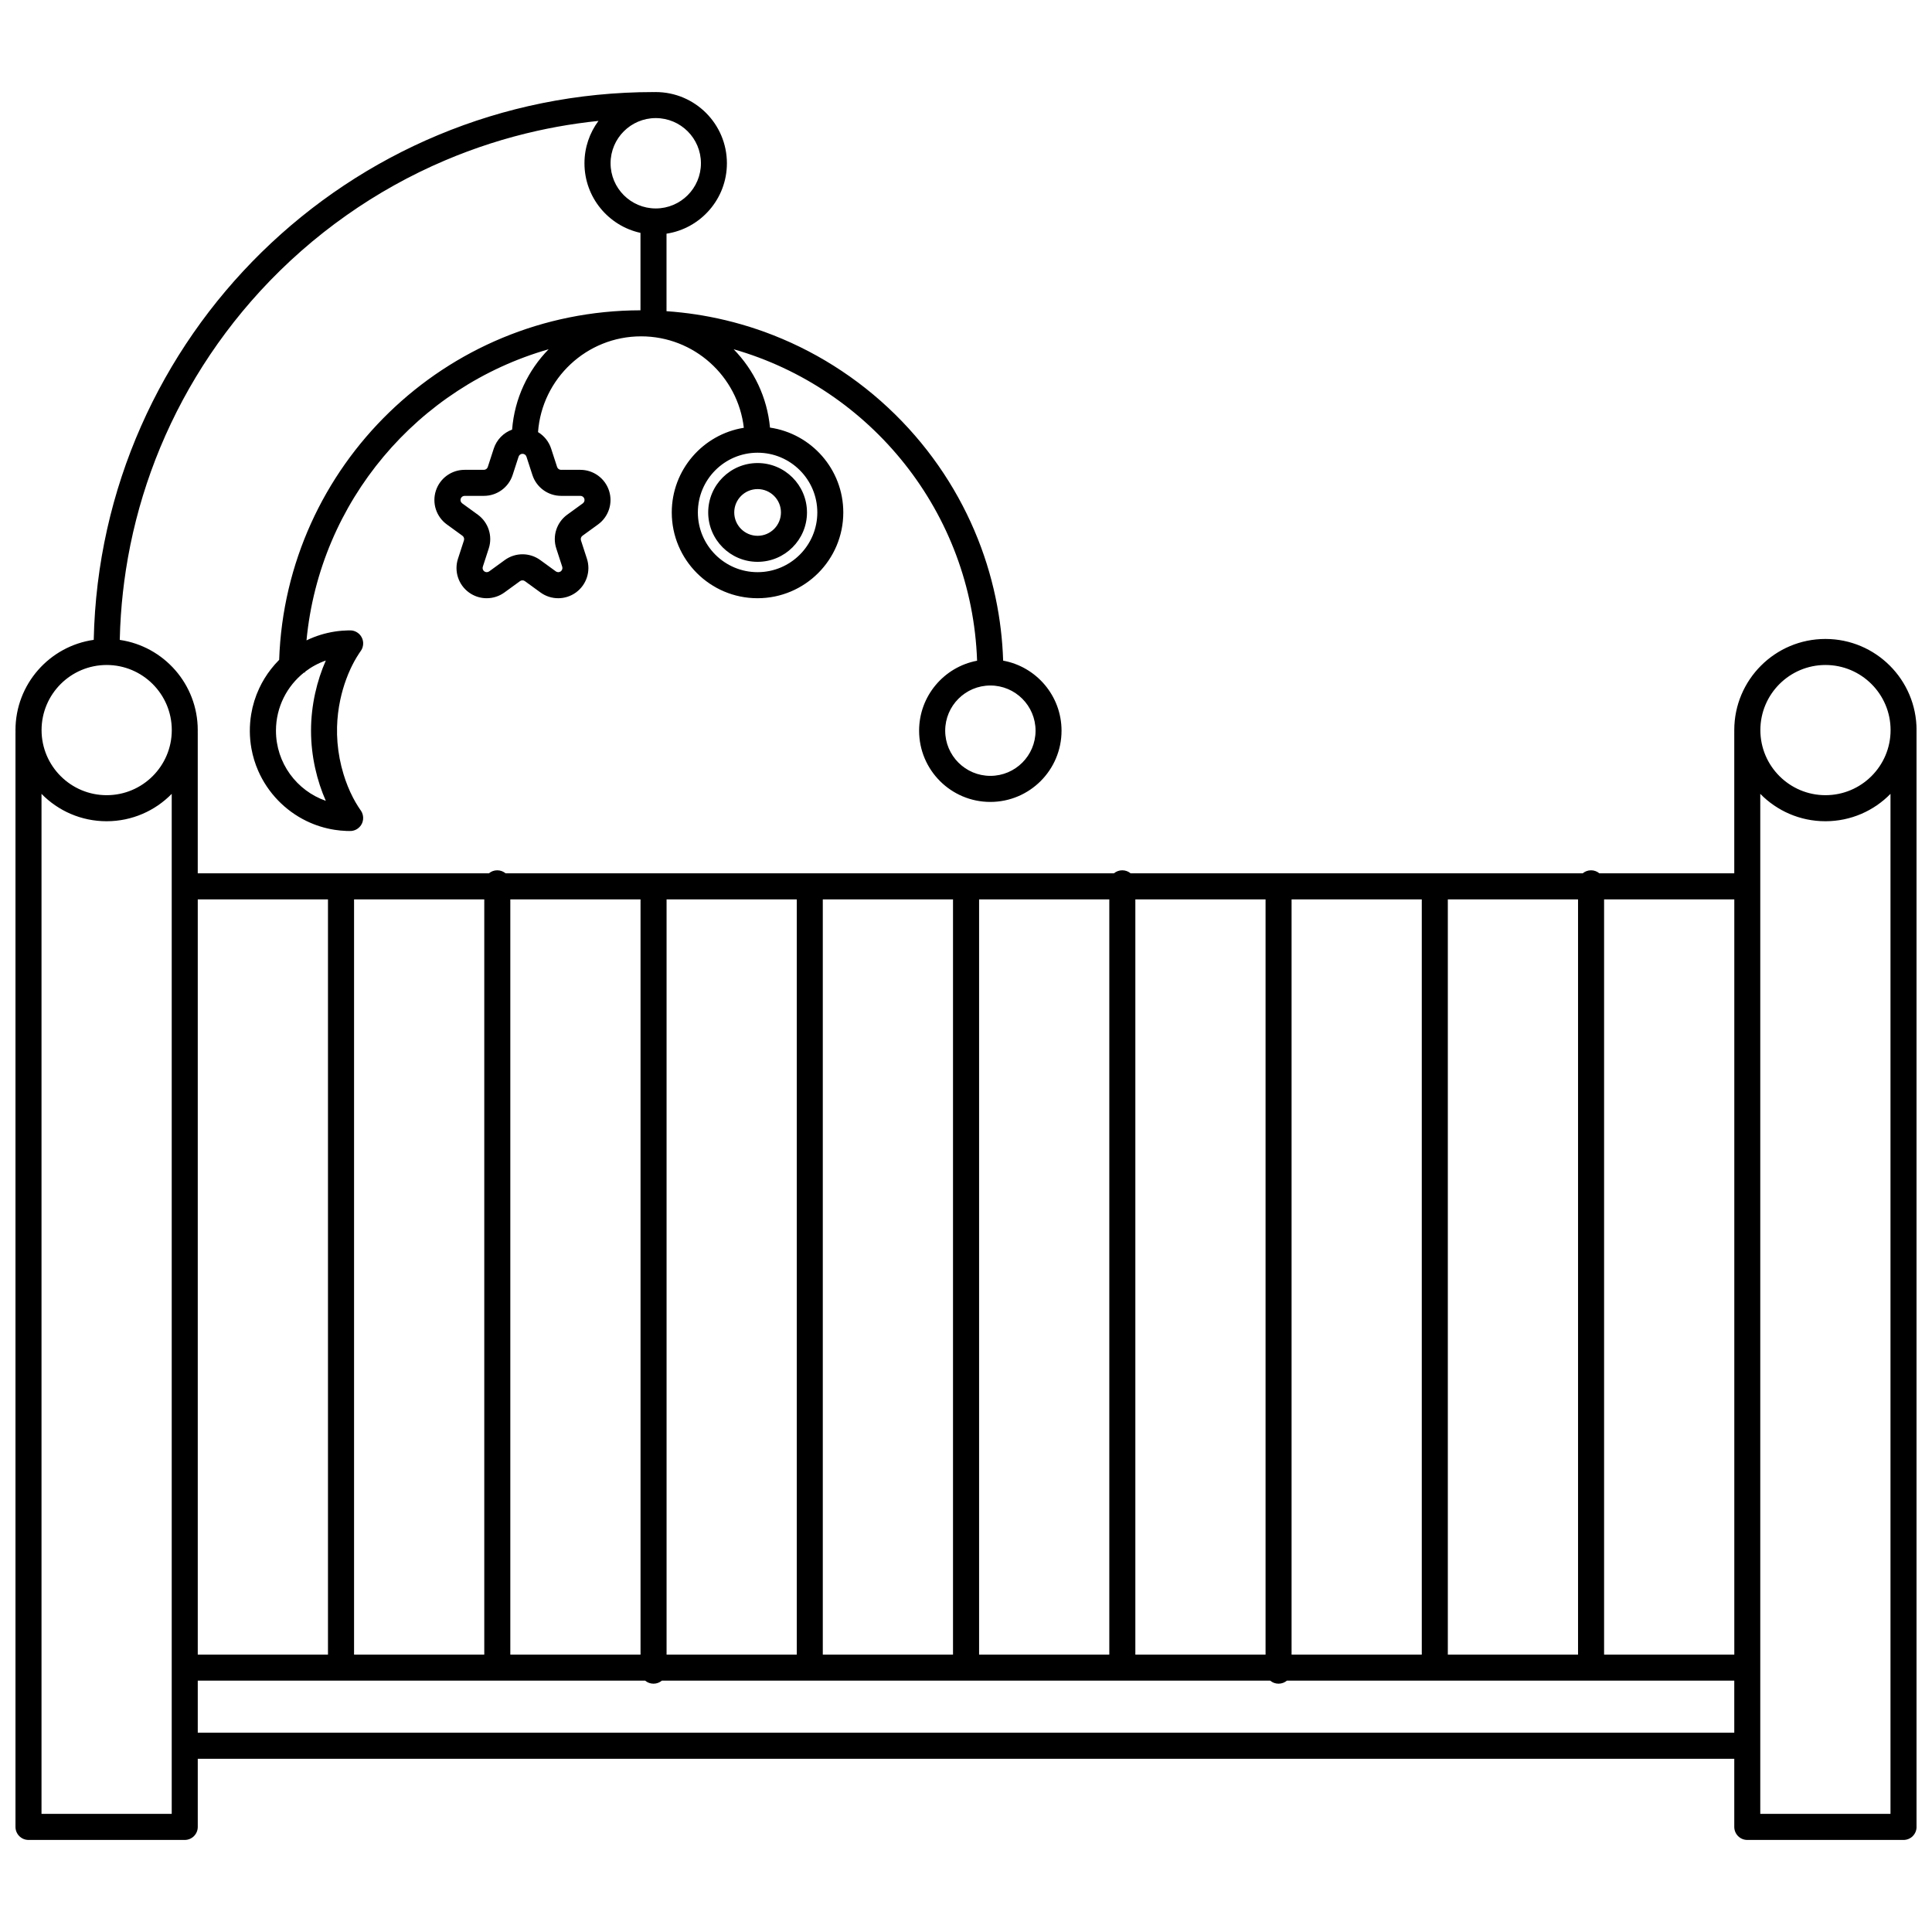 <?xml version="1.0" encoding="UTF-8"?>
<!-- Uploaded to: ICON Repo, www.iconrepo.com, Generator: ICON Repo Mixer Tools -->
<svg width="800px" height="800px" version="1.1" viewBox="144 144 512 512" xmlns="http://www.w3.org/2000/svg">
 <defs>
  <clipPath id="a">
   <path d="m148.09 168h503.81v464h-503.81z"/>
  </clipPath>
 </defs>
 <g clip-path="url(#a)">
  <path d="m317.18 168.41c0.191-0.008 0.387-0.012 0.582-0.012 10.418 0 18.875 8.457 18.875 18.875 0 9.441-6.949 17.273-16.004 18.656v20.539l0.043 0.004c1.316 0.09 2.633 0.207 3.945 0.355 2.496 0.277 4.981 0.652 7.445 1.125 5.762 1.105 11.422 2.746 16.883 4.891 6.359 2.496 12.445 5.68 18.129 9.473 5.797 3.867 11.168 8.363 15.996 13.383 4.668 4.852 8.828 10.188 12.383 15.902 3.438 5.523 6.309 11.391 8.555 17.492 2.106 5.711 3.656 11.621 4.633 17.629 0.438 2.691 0.762 5.398 0.969 8.117 0.105 1.379 0.18 2.758 0.227 4.137l0.004 0.102c8.793 1.602 15.473 9.312 15.473 18.566 0 10.418-8.457 18.875-18.875 18.875-10.414 0-18.871-8.457-18.871-18.875 0-9.219 6.621-16.902 15.367-18.547-1.359-39.293-28.211-72.152-64.516-82.539 5.348 5.469 8.883 12.711 9.633 20.762 10.98 1.602 19.426 11.066 19.426 22.488 0 12.547-10.184 22.73-22.73 22.73-12.543 0-22.727-10.184-22.727-22.73 0-11.309 8.273-20.699 19.098-22.438-1.57-13.633-13.164-24.234-27.215-24.234-14.441 0-26.289 11.199-27.324 25.379 1.613 0.973 2.867 2.504 3.477 4.379 0.586 1.801 1.137 3.496 1.578 4.859 0.148 0.449 0.57 0.758 1.047 0.758h5.106c3.465 0 6.539 2.231 7.609 5.527 1.07 3.293-0.102 6.906-2.906 8.941-1.535 1.113-2.977 2.16-4.133 3.004-0.383 0.277-0.547 0.773-0.398 1.227 0.441 1.359 0.992 3.055 1.578 4.856 1.07 3.297-0.102 6.906-2.906 8.945-2.805 2.035-6.598 2.035-9.402 0-1.535-1.113-2.977-2.16-4.133-3.004-0.383-0.277-0.906-0.277-1.289 0-1.16 0.844-2.602 1.891-4.133 3.004-2.805 2.035-6.602 2.035-9.402 0-2.805-2.039-3.977-5.648-2.906-8.945 0.586-1.801 1.137-3.496 1.578-4.856 0.145-0.453-0.016-0.949-0.398-1.227-1.16-0.844-2.602-1.891-4.133-3.004-2.805-2.035-3.977-5.648-2.906-8.941 1.07-3.297 4.141-5.527 7.609-5.527h5.106c0.477 0 0.898-0.309 1.043-0.758 0.445-1.363 0.992-3.059 1.578-4.859 0.777-2.387 2.602-4.219 4.867-5.043 0.641-8.262 4.215-15.707 9.68-21.293-34.633 9.906-60.664 40.266-64.168 77.148l0.047-0.023c0.609-0.293 1.227-0.562 1.855-0.809 1.191-0.465 2.418-0.844 3.668-1.133 1.246-0.289 2.512-0.484 3.785-0.59 0.539-0.047 1.074-0.074 1.613-0.086 0.145-0.004 0.285-0.004 0.43-0.004 0.176-0.004 0.355 0 0.531 0.016 0.449 0.047 0.887 0.184 1.281 0.398 0.449 0.242 0.84 0.582 1.141 0.992 0.195 0.266 0.352 0.559 0.465 0.871 0.117 0.332 0.188 0.68 0.203 1.035 0.012 0.387-0.039 0.777-0.152 1.152-0.078 0.254-0.188 0.5-0.32 0.727-0.086 0.148-0.188 0.289-0.285 0.43-0.109 0.156-0.219 0.316-0.324 0.477-0.445 0.668-0.859 1.359-1.25 2.062-0.344 0.629-0.668 1.273-0.977 1.922-0.438 0.941-0.836 1.902-1.195 2.879-0.652 1.77-1.172 3.586-1.566 5.43-0.504 2.371-0.793 4.785-0.855 7.207-0.035 1.371 0.004 2.742 0.113 4.109 0.23 2.852 0.773 5.68 1.609 8.414 0.648 2.133 1.477 4.211 2.504 6.191 0.41 0.793 0.855 1.57 1.336 2.324 0.172 0.266 0.344 0.531 0.523 0.789 0.094 0.141 0.195 0.277 0.289 0.418 0.09 0.141 0.172 0.289 0.242 0.445 0.344 0.758 0.402 1.633 0.16 2.43-0.102 0.336-0.254 0.652-0.449 0.941-0.223 0.324-0.5 0.609-0.816 0.84-0.488 0.359-1.07 0.586-1.676 0.648-0.207 0.023-0.41 0.02-0.617 0.016-0.258 0-0.512-0.008-0.77-0.016-1.039-0.039-2.074-0.141-3.102-0.301-2.613-0.406-5.164-1.211-7.539-2.375-2.777-1.359-5.312-3.211-7.461-5.438-2.191-2.269-3.973-4.922-5.238-7.812-0.82-1.871-1.422-3.844-1.789-5.856-0.551-3.019-0.574-6.133-0.07-9.16 0.391-2.367 1.109-4.68 2.125-6.856 0.848-1.816 1.906-3.535 3.141-5.113 0.652-0.84 1.359-1.637 2.109-2.394l0.035-0.035c1.77-51.375 43.98-92.547 95.754-92.637v-20.52c-8.484-1.848-14.844-9.41-14.844-18.441 0-4.203 1.379-8.09 3.707-11.227l-0.094 0.008c-1.848 0.191-3.695 0.418-5.535 0.684-3.574 0.512-7.125 1.16-10.648 1.945-8.344 1.859-16.516 4.484-24.383 7.828-9.188 3.902-17.953 8.789-26.109 14.539-8.336 5.871-16.031 12.641-22.922 20.152-6.422 7.004-12.141 14.648-17.039 22.789-4.762 7.91-8.746 16.289-11.867 24.977-3.039 8.449-5.262 17.188-6.633 26.059-0.613 3.981-1.059 7.984-1.332 12-0.145 2.109-0.238 4.219-0.289 6.332l-0.008 0.223c11.684 1.691 20.668 11.758 20.668 23.906 0 0.191 0 0.387-0.004 0.582 0.004 0.074 0.004 0.148 0.004 0.223v37.152h77.156c0.598-0.504 1.371-0.805 2.211-0.805 0.844 0 1.617 0.301 2.215 0.805h161.21c0.602-0.504 1.375-0.805 2.215-0.805 0.844 0 1.617 0.301 2.215 0.805h119.8c0.598-0.504 1.371-0.805 2.211-0.805 0.844 0 1.617 0.301 2.215 0.805h35.746v-37.152c0-0.074 0-0.148 0.004-0.223-0.004-0.195-0.004-0.391-0.004-0.582 0-13.332 10.824-24.156 24.152-24.156 13.332 0 24.156 10.824 24.156 24.156 0 0.191 0 0.387-0.008 0.582 0.008 0.074 0.008 0.148 0.008 0.223v289.86c0 1.906-1.543 3.453-3.449 3.453h-41.41c-1.906 0-3.449-1.547-3.449-3.453v-18.059h-407.19v18.059c0 1.906-1.543 3.453-3.449 3.453h-41.41c-1.902 0-3.449-1.547-3.449-3.453v-289.86c0-0.074 0.004-0.148 0.008-0.223-0.004-0.195-0.008-0.391-0.008-0.582 0-12.172 9.023-22.254 20.738-23.918 1.711-80.414 67.527-145.17 148.35-145.17zm327.82 185.97c-4.383 4.481-10.496 7.258-17.254 7.258-6.754 0-12.867-2.777-17.254-7.258v270.32h34.508zm-490 0v270.32h34.508v-270.32c-4.387 4.481-10.5 7.258-17.254 7.258-6.758 0-12.871-2.777-17.254-7.258zm325.61 235.01h-161.21c-0.598 0.504-1.371 0.805-2.215 0.805s-1.613-0.301-2.215-0.805h-118.56v13.805h407.19v-13.805h-118.56c-0.602 0.504-1.371 0.805-2.215 0.805s-1.613-0.301-2.215-0.805zm-284.2-6.902h34.508v-200.14h-34.508zm165.64 0h34.508v-200.14h-34.508zm165.64 0h34.508v-200.14h-34.508zm-41.41 0h34.508v-200.14h-34.508zm82.82 0h34.508v-200.14h-34.508zm-331.27 0h34.508v-200.14h-34.508zm41.41 0h34.508v-200.14h-34.508zm41.41 0h34.504v-200.14h-34.504zm124.23 0h34.508v-200.14h-34.508zm-41.41 0h34.508v-200.14h-34.508zm-178.88-260.27c-4.543 3.606-7.457 9.176-7.457 15.422 0 8.598 5.523 15.914 13.211 18.59-2.332-5.281-3.918-11.75-3.918-18.59 0-6.836 1.586-13.305 3.918-18.59-2 0.695-3.852 1.707-5.5 2.969v0.199zm403.18-1.988c9.523 0 17.254 7.731 17.254 17.254 0 9.52-7.731 17.25-17.254 17.25-9.52 0-17.254-7.731-17.254-17.25 0-9.523 7.734-17.254 17.254-17.254zm-455.5 0c9.523 0 17.254 7.731 17.254 17.254 0 9.52-7.731 17.25-17.254 17.25s-17.254-7.731-17.254-17.25c0-9.523 7.731-17.254 17.254-17.254zm234.19 5.438c6.609 0 11.973 5.367 11.973 11.973 0 6.609-5.363 11.973-11.973 11.973-6.606 0-11.973-5.363-11.973-11.973 0-6.606 5.367-11.973 11.973-11.973zm-125.03-60.645c0.145-0.453 0.566-0.758 1.043-0.758s0.898 0.305 1.043 0.758c0.586 1.801 1.137 3.496 1.578 4.859 1.07 3.293 4.144 5.527 7.609 5.527h5.106c0.477 0 0.898 0.305 1.047 0.758 0.145 0.449-0.016 0.945-0.402 1.227-1.531 1.113-2.973 2.16-4.129 3-2.805 2.039-3.977 5.648-2.906 8.945 0.441 1.359 0.992 3.055 1.578 4.856 0.145 0.453-0.016 0.949-0.398 1.23-0.387 0.277-0.906 0.277-1.293 0-1.531-1.117-2.973-2.164-4.129-3.004-2.805-2.039-6.602-2.039-9.406 0-1.156 0.84-2.598 1.887-4.133 3.004-0.383 0.277-0.902 0.277-1.289 0-0.383-0.281-0.547-0.777-0.398-1.23 0.586-1.801 1.137-3.496 1.578-4.856 1.07-3.297-0.102-6.906-2.906-8.945-1.156-0.84-2.598-1.887-4.133-3-0.383-0.281-0.543-0.777-0.398-1.227 0.148-0.453 0.57-0.758 1.047-0.758h5.106c3.465 0 6.535-2.234 7.609-5.527 0.441-1.363 0.992-3.059 1.578-4.859zm63.34-1.047c8.738 0 15.828 7.094 15.828 15.828 0 8.738-7.09 15.828-15.828 15.828-8.734 0-15.828-7.09-15.828-15.828 0-8.734 7.094-15.828 15.828-15.828zm0 2.738c-7.223 0-13.09 5.867-13.09 13.09 0 7.227 5.867 13.09 13.09 13.09 7.227 0 13.09-5.863 13.09-13.09 0-7.223-5.863-13.09-13.09-13.09zm0 6.902c3.418 0 6.191 2.773 6.191 6.188 0 3.418-2.773 6.191-6.191 6.191-3.414 0-6.188-2.773-6.188-6.191 0-3.414 2.773-6.188 6.188-6.188zm-26.988-98.32c6.606 0 11.973 5.363 11.973 11.973 0 6.606-5.367 11.973-11.973 11.973-6.609 0-11.973-5.367-11.973-11.973 0-6.609 5.363-11.973 11.973-11.973z" fill-rule="evenodd"/>
 </g>
</svg>